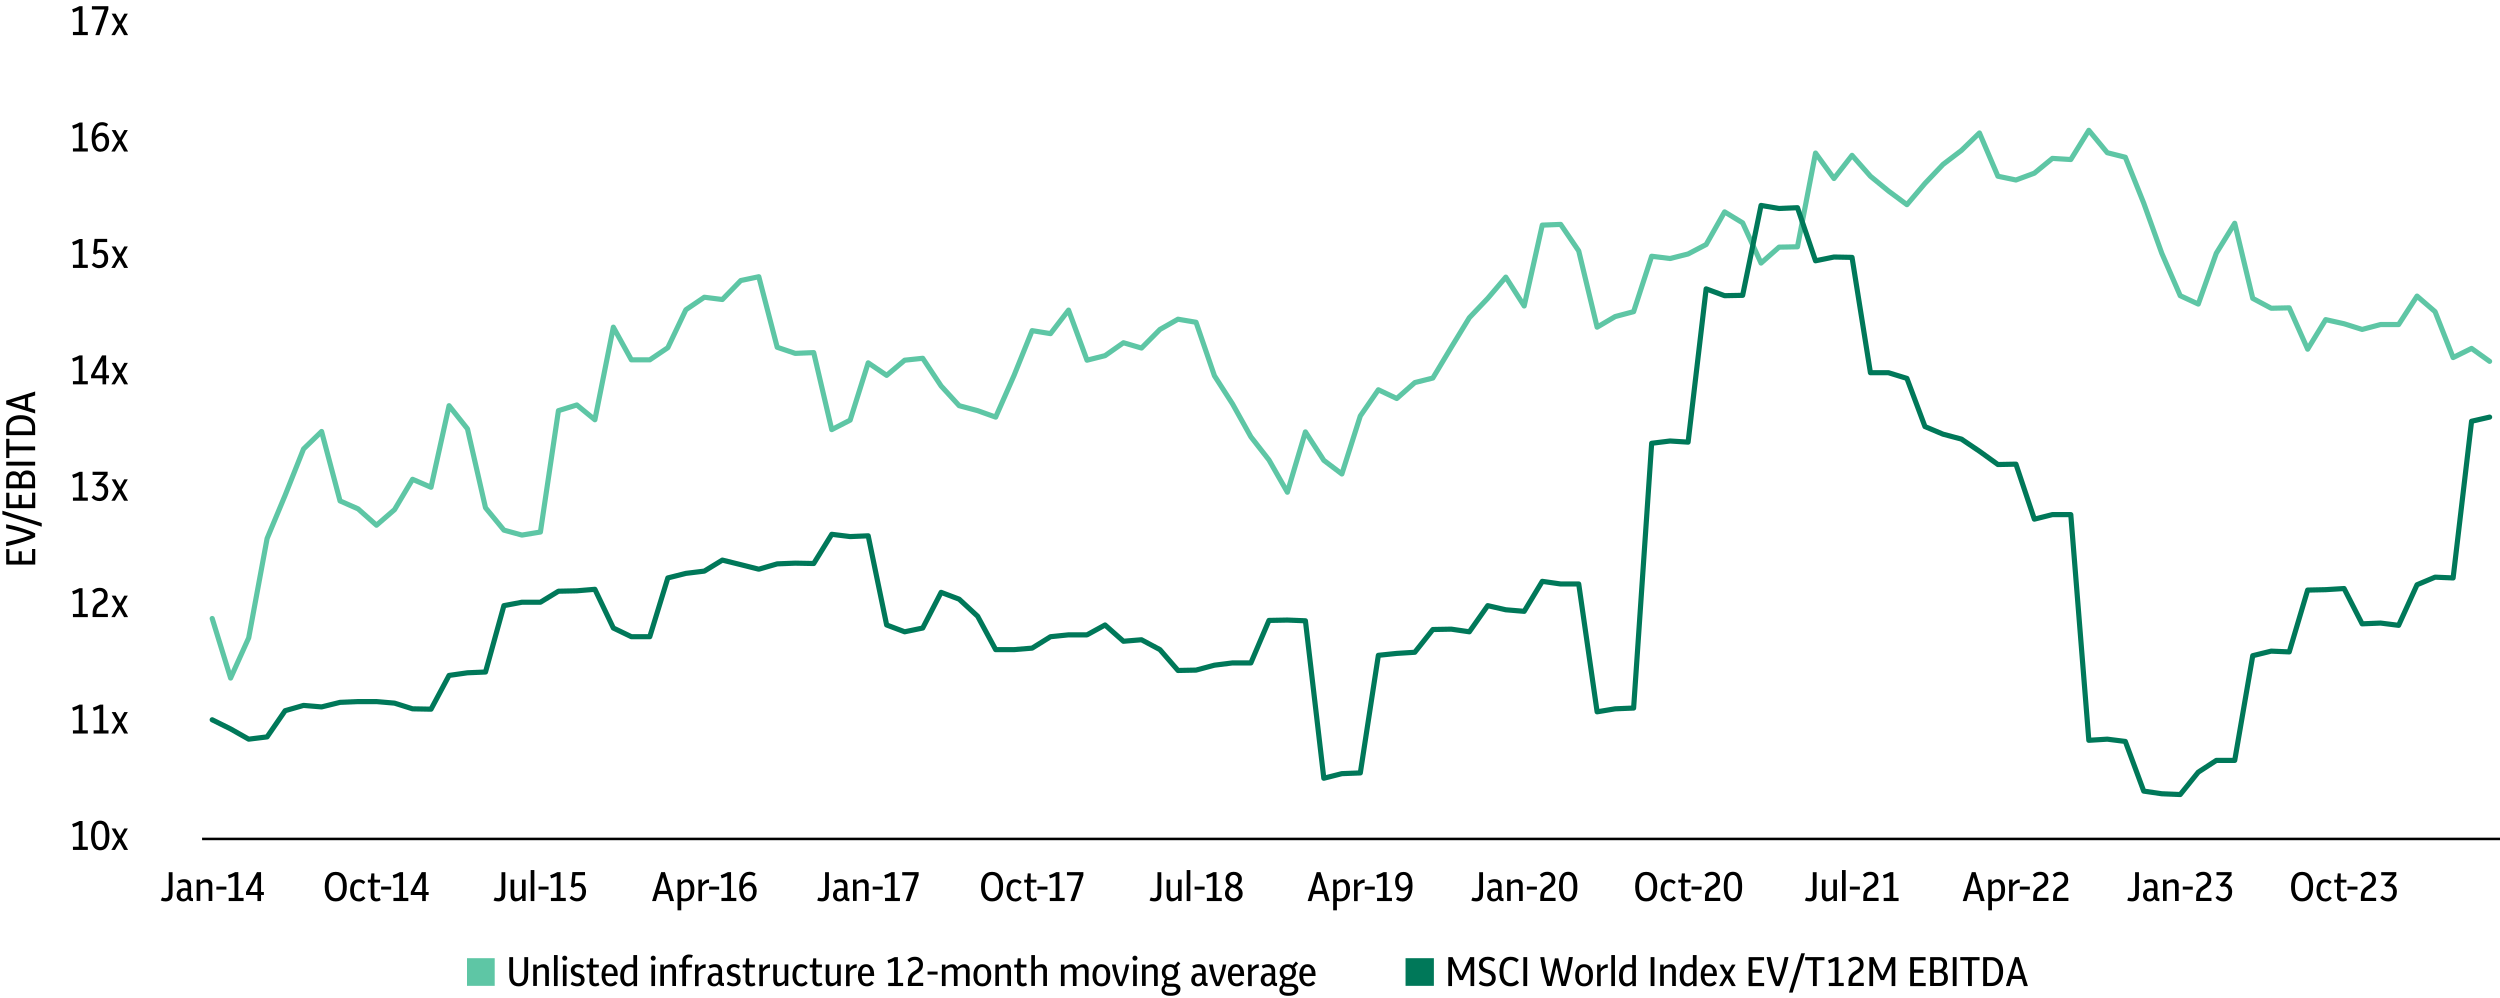 <?xml version="1.0" encoding="UTF-8"?>
<svg id="Layer_1" data-name="Layer 1" xmlns="http://www.w3.org/2000/svg" viewBox="0 0 483.62 193.07">
  <g>
    <path d="M6.8,109.21H1.2v-2.98h.62v2.24h1.78v-1.82h.62v1.82h1.98v-2.26h.62v2.99Z"/>
    <path d="M6.8,103.89c-.31.16-.68.32-1.1.48-.42.16-.87.32-1.37.48-.49.16-1.01.3-1.54.44s-1.06.26-1.6.36v-.78c.69-.15,1.31-.29,1.86-.43.55-.14,1.06-.28,1.52-.43.47-.15.93-.31,1.38-.49-.45-.18-.91-.35-1.38-.5s-.97-.29-1.52-.43c-.55-.14-1.17-.28-1.86-.43v-.74c.53.11,1.07.23,1.6.36s1.04.28,1.54.44c.49.16.95.32,1.37.48.42.16.79.32,1.1.48v.68Z"/>
    <path d="M8.07,101.89l-7.61-2.38v-.71l7.61,2.38v.71Z"/>
    <path d="M6.8,98.3H1.2v-2.98h.62v2.24h1.78v-1.82h.62v1.82h1.98v-2.26h.62v2.99Z"/>
    <path d="M6.8,94.45H1.2v-1.72c0-.47.13-.85.39-1.14.26-.28.61-.42,1.04-.42.57,0,1,.24,1.28.73.22-.59.67-.89,1.34-.89.46,0,.84.14,1.12.43s.42.68.42,1.19v1.82ZM1.79,92.77v.94h1.85v-.98c0-.25-.09-.44-.26-.59s-.41-.22-.7-.22-.52.07-.67.22c-.15.15-.22.36-.22.64ZM4.22,92.67v1.04h1.98v-1.05c0-.29-.09-.51-.26-.67-.18-.16-.41-.24-.71-.24s-.55.08-.74.24c-.18.16-.27.38-.27.68Z"/>
    <path d="M6.8,90.06H1.2v-.74h5.6v.74Z"/>
    <path d="M6.8,87.11H1.82v1.5h-.62v-3.73h.62v1.49h4.98v.74Z"/>
    <path d="M6.8,84.18H1.2v-1.62c0-.46.11-.86.34-1.2.22-.34.54-.59.96-.77s.91-.27,1.48-.27,1.08.09,1.5.27c.42.18.75.44.98.78.23.34.34.74.34,1.2v1.61ZM1.82,82.65v.79h4.37v-.79c0-.49-.2-.88-.59-1.15s-.93-.42-1.61-.42-1.21.14-1.59.41c-.38.27-.58.66-.58,1.16Z"/>
    <path d="M6.8,79.99l-5.6-1.76v-.73l5.6-1.77v.77l-1.36.4v1.94l1.36.4v.74ZM4.82,78.66v-1.58l-2.65.78,2.65.79Z"/>
  </g>
  <g>
    <g>
      <polygon points="90.34 185.36 95.7 185.36 95.7 190.71 90.34 190.71 90.34 185.36 90.34 185.36" fill="#5ec6a5" fill-rule="evenodd"/>
      <g>
        <path d="M100.33,190.81c-.59,0-1.04-.19-1.35-.56-.31-.37-.46-.91-.46-1.62v-3.48h.74v3.47c0,1.05.36,1.58,1.08,1.58s1.09-.53,1.09-1.58v-3.47h.74v3.46c0,.71-.16,1.25-.48,1.63s-.77.57-1.36.57Z"/>
        <path d="M103.15,190.75v-4.15h.67v.55c.38-.42.81-.63,1.3-.63.33,0,.59.1.78.3.19.2.28.48.28.82v3.1h-.71v-2.98c0-.41-.2-.62-.61-.62-.19,0-.37.04-.55.12-.18.08-.33.19-.45.33v3.14h-.71Z"/>
        <path d="M107.16,190.75v-6h.71v6h-.71Z"/>
        <path d="M109.24,185.84c-.13,0-.25-.05-.34-.14-.09-.1-.14-.21-.14-.35s.05-.25.14-.34.21-.14.34-.14.25.04.35.14.14.21.14.34-.05.26-.14.35c-.09.1-.21.14-.35.14ZM108.89,190.75v-4.15h.71v4.15h-.71Z"/>
        <path d="M111.68,190.81c-.23,0-.46-.04-.69-.11-.22-.07-.43-.17-.61-.31l.3-.5c.17.11.34.2.51.26.17.06.33.1.48.1.22,0,.39-.06.52-.17.13-.11.19-.26.19-.46,0-.31-.18-.52-.54-.62l-.43-.11c-.31-.08-.55-.23-.73-.44s-.26-.46-.26-.75c0-.36.13-.65.39-.86s.59-.33.99-.33c.2,0,.4.03.6.09.19.06.38.15.56.28l-.28.5c-.16-.1-.31-.17-.45-.22-.14-.05-.28-.08-.42-.08-.19,0-.35.05-.48.15s-.19.24-.19.41c0,.13.04.25.12.35s.21.18.39.22l.43.12c.33.09.57.24.75.45s.26.46.26.76c0,.38-.13.69-.38.92-.26.23-.6.34-1.02.34Z"/>
        <path d="M115.11,190.81c-.33,0-.59-.1-.79-.29-.2-.19-.3-.47-.3-.82v-2.54h-.54v-.56h.55l.13-1.21h.58v1.21h1.1v.56h-1.1v2.48c0,.22.05.37.14.46.09.09.2.14.32.14.15,0,.34-.06.55-.18l.22.49c-.13.09-.27.16-.42.2-.15.04-.3.06-.45.06Z"/>
        <path d="M118.11,190.81c-.54,0-.97-.19-1.28-.56s-.46-.9-.46-1.59.14-1.19.42-1.57c.28-.38.66-.57,1.15-.57.32,0,.6.08.83.25.23.17.41.4.54.7s.19.65.19,1.05v.28h-2.39c.03.98.36,1.46.98,1.46.34,0,.63-.16.89-.48l.46.4c-.35.42-.79.63-1.32.63ZM117.94,187.06c-.49,0-.77.42-.83,1.26h1.66c-.05-.84-.33-1.26-.82-1.26Z"/>
        <path d="M121.39,190.81c-.42,0-.76-.17-1.02-.52s-.39-.83-.39-1.46c0-.74.16-1.31.49-1.71.33-.4.77-.6,1.34-.6.23,0,.47.03.71.1v-1.86h.72v6h-.67v-.55c-.18.21-.36.36-.54.46s-.4.15-.64.15ZM120.72,188.82c0,.47.07.83.22,1.06.15.24.36.35.64.35.18,0,.35-.04.51-.13.16-.09.31-.21.44-.36v-2.54c-.12-.04-.24-.07-.36-.09s-.23-.03-.33-.03c-.75,0-1.12.58-1.12,1.74Z"/>
        <path d="M126.36,185.84c-.13,0-.25-.05-.34-.14-.09-.1-.14-.21-.14-.35s.05-.25.14-.34c.09-.09.21-.14.34-.14s.25.04.35.14.14.21.14.34-.05.26-.14.35c-.09.1-.21.14-.35.14ZM126.01,190.75v-4.15h.71v4.15h-.71Z"/>
        <path d="M127.74,190.75v-4.15h.67v.55c.38-.42.81-.63,1.3-.63.33,0,.59.1.78.3.19.2.28.48.28.82v3.1h-.71v-2.98c0-.41-.2-.62-.61-.62-.19,0-.37.04-.55.12-.18.08-.33.19-.45.33v3.14h-.71Z"/>
        <path d="M131.99,190.75v-3.59h-.61v-.56h.61v-.66c0-.44.12-.77.38-.98s.55-.32.91-.32c.15,0,.29.02.42.05.13.03.24.07.34.13l-.22.49c-.15-.07-.31-.11-.48-.11s-.32.06-.44.18c-.13.12-.19.31-.19.56v.66h1.13v.56h-1.13v3.59h-.71Z"/>
        <path d="M134.45,190.75v-4.15h.67v.77c.17-.25.36-.45.58-.6.22-.15.44-.23.66-.23h.08s.05,0,.07.02v.67s-.04,0-.06,0h-.04c-.24,0-.46.06-.67.17-.21.12-.4.31-.59.58v2.78h-.71Z"/>
        <path d="M138.12,190.81c-.37,0-.67-.11-.9-.34-.22-.23-.34-.53-.34-.91,0-.41.13-.73.4-.97.26-.23.62-.35,1.08-.35.1,0,.2,0,.3.01s.21.02.32.04v-.42c0-.52-.25-.78-.74-.78-.29,0-.59.09-.92.26l-.24-.51c.41-.22.82-.33,1.26-.33s.78.11,1,.34c.22.23.34.55.34.98v1.94c0,.16.02.27.06.32.04.05.12.08.25.08h.06v.58h-.23c-.38,0-.63-.15-.73-.46-.19.35-.52.53-.98.53ZM137.61,189.57c0,.23.05.42.16.55s.26.2.46.2c.21,0,.39-.08.54-.24.15-.16.22-.39.22-.68v-.63c-.19-.04-.36-.06-.5-.06-.29,0-.51.08-.66.23s-.22.37-.22.64Z"/>
        <path d="M141.87,190.81c-.24,0-.46-.04-.69-.11-.22-.07-.43-.17-.61-.31l.3-.5c.17.11.34.2.51.26.17.06.33.1.48.1.22,0,.39-.06.52-.17s.19-.26.19-.46c0-.31-.18-.52-.54-.62l-.43-.11c-.31-.08-.55-.23-.73-.44s-.26-.46-.26-.75c0-.36.13-.65.39-.86s.59-.33.99-.33c.2,0,.4.03.6.09.19.06.38.15.56.28l-.28.5c-.16-.1-.31-.17-.45-.22s-.28-.08-.42-.08c-.19,0-.35.05-.48.15s-.19.24-.19.41c0,.13.04.25.12.35s.21.18.39.22l.43.12c.33.09.58.24.75.45.17.21.26.46.26.76,0,.38-.13.69-.38.92-.26.23-.6.34-1.02.34Z"/>
        <path d="M145.3,190.81c-.33,0-.59-.1-.79-.29-.2-.19-.3-.47-.3-.82v-2.54h-.54v-.56h.55l.13-1.21h.58v1.21h1.1v.56h-1.1v2.48c0,.22.05.37.14.46.09.09.2.14.32.14.15,0,.34-.06.55-.18l.22.49c-.13.09-.27.16-.42.2-.15.04-.3.06-.45.06Z"/>
        <path d="M146.89,190.75v-4.15h.67v.77c.17-.25.36-.45.58-.6.22-.15.44-.23.66-.23h.08s.05,0,.07.02v.67s-.04,0-.06,0h-.04c-.24,0-.46.06-.67.17-.21.12-.4.31-.59.58v2.78h-.71Z"/>
        <path d="M150.61,190.81c-.69,0-1.03-.47-1.03-1.41v-2.81h.71v2.74c0,.32.04.54.12.66.08.12.22.18.42.18.37,0,.69-.17.95-.52v-3.07h.71v4.15h-.66v-.59c-.35.44-.75.66-1.22.66Z"/>
        <path d="M154.97,190.81c-.52,0-.93-.19-1.23-.56-.3-.38-.44-.91-.44-1.59s.15-1.21.44-1.58c.3-.37.71-.56,1.24-.56.5,0,.92.18,1.26.53l-.39.44c-.24-.26-.52-.38-.83-.38-.66,0-.98.51-.98,1.54,0,.52.08.92.25,1.19.17.27.4.41.71.41s.58-.16.82-.46l.45.39c-.18.22-.38.38-.58.49s-.45.16-.71.16Z"/>
        <path d="M158.27,190.81c-.33,0-.59-.1-.79-.29-.2-.19-.3-.47-.3-.82v-2.54h-.54v-.56h.55l.13-1.21h.58v1.21h1.1v.56h-1.1v2.48c0,.22.05.37.14.46.09.09.2.14.32.14.15,0,.34-.06.55-.18l.22.49c-.13.09-.27.16-.42.2-.15.04-.3.06-.45.06Z"/>
        <path d="M160.76,190.81c-.69,0-1.03-.47-1.03-1.41v-2.81h.71v2.74c0,.32.04.54.12.66.08.12.22.18.42.18.37,0,.69-.17.95-.52v-3.07h.71v4.15h-.66v-.59c-.35.44-.75.66-1.22.66Z"/>
        <path d="M163.67,190.75v-4.15h.67v.77c.17-.25.36-.45.58-.6.22-.15.44-.23.66-.23h.08s.05,0,.07.02v.67s-.04,0-.06,0h-.04c-.24,0-.46.06-.67.17-.21.12-.4.31-.59.58v2.78h-.71Z"/>
        <path d="M167.71,190.81c-.54,0-.97-.19-1.28-.56s-.46-.9-.46-1.59.14-1.19.42-1.57c.28-.38.66-.57,1.15-.57.32,0,.6.08.83.25.23.17.41.4.54.7.13.3.19.65.19,1.05v.28h-2.39c.03.98.36,1.46.98,1.46.34,0,.63-.16.89-.48l.46.4c-.35.42-.79.63-1.32.63ZM167.54,187.06c-.49,0-.77.42-.83,1.26h1.66c-.05-.84-.33-1.26-.82-1.26Z"/>
        <path d="M171.83,190.75v-.62h1.12v-4.22c-.18.1-.35.18-.52.25-.17.07-.36.14-.56.21l-.18-.63c.26-.08.51-.17.74-.27.23-.1.45-.21.66-.32h.6v4.98h1.02v.62h-2.88Z"/>
        <path d="M175.63,190.75v-.71c0-.47.08-.88.24-1.21s.42-.62.79-.85l.56-.36c.22-.15.38-.31.47-.48s.14-.35.14-.55c0-.27-.08-.49-.23-.65-.15-.16-.36-.24-.63-.24-.35,0-.69.16-1.03.47l-.4-.49c.22-.21.45-.36.68-.46.24-.1.49-.14.77-.14.48,0,.86.14,1.14.42.28.28.42.65.42,1.13,0,.33-.07.61-.21.86-.14.25-.37.48-.7.69l-.61.38c-.44.29-.66.75-.66,1.4v.16h2.22v.62h-2.96Z"/>
        <path d="M179.44,188.53v-.58h1.94v.58h-1.94Z"/>
        <path d="M182.21,190.75v-4.15h.68v.55c.19-.2.39-.36.62-.47s.46-.16.69-.16c.25,0,.46.06.63.19.17.13.29.31.36.54.19-.23.39-.41.62-.54s.47-.19.72-.19c.31,0,.57.1.76.3.19.2.28.48.28.82v3.1h-.71v-2.98c0-.41-.2-.62-.59-.62-.2,0-.39.05-.58.15-.19.1-.34.23-.45.39v3.06h-.71v-2.98c0-.41-.2-.62-.59-.62-.18,0-.37.04-.55.13-.19.08-.34.2-.46.34v3.14h-.71Z"/>
        <path d="M190.03,190.81c-.55,0-.97-.18-1.27-.55-.3-.37-.45-.9-.45-1.58s.15-1.21.45-1.59c.3-.38.72-.57,1.27-.57s.97.19,1.27.56.45.9.45,1.59-.15,1.21-.45,1.58-.72.56-1.27.56ZM190.03,190.25c.34,0,.58-.13.74-.39.16-.26.24-.66.24-1.19,0-1.06-.33-1.58-.98-1.58s-.98.53-.98,1.58c0,.53.08.93.24,1.19.16.26.41.39.74.39Z"/>
        <path d="M192.55,190.75v-4.15h.67v.55c.38-.42.81-.63,1.3-.63.33,0,.59.1.78.3.19.2.28.48.28.82v3.1h-.71v-2.98c0-.41-.2-.62-.61-.62-.19,0-.37.04-.55.12-.18.08-.33.19-.45.33v3.14h-.71Z"/>
        <path d="M197.83,190.81c-.33,0-.59-.1-.79-.29-.2-.19-.3-.47-.3-.82v-2.54h-.54v-.56h.55l.13-1.21h.58v1.21h1.1v.56h-1.1v2.48c0,.22.05.37.14.46.09.09.2.14.32.14.15,0,.34-.06.55-.18l.22.49c-.13.09-.27.16-.42.2-.15.04-.3.06-.45.06Z"/>
        <path d="M199.5,190.75v-6h.71v2.36c.37-.39.79-.59,1.26-.59.33,0,.59.1.78.3.19.2.28.48.28.82v3.1h-.71v-2.98c0-.41-.2-.62-.61-.62-.19,0-.37.04-.55.12-.18.08-.33.19-.45.33v3.14h-.71Z"/>
        <path d="M205.23,190.75v-4.15h.68v.55c.19-.2.39-.36.62-.47s.46-.16.69-.16c.25,0,.46.06.63.19.17.13.29.31.36.54.19-.23.39-.41.62-.54s.47-.19.72-.19c.31,0,.57.1.76.3.19.2.28.48.28.82v3.1h-.71v-2.98c0-.41-.2-.62-.59-.62-.2,0-.39.05-.58.15-.19.1-.34.23-.45.39v3.06h-.71v-2.98c0-.41-.2-.62-.59-.62-.18,0-.37.04-.55.13-.19.08-.34.2-.46.34v3.14h-.71Z"/>
        <path d="M213.06,190.81c-.55,0-.97-.18-1.27-.55-.3-.37-.45-.9-.45-1.58s.15-1.21.45-1.59c.3-.38.72-.57,1.27-.57s.97.19,1.27.56.45.9.45,1.59-.15,1.21-.45,1.58-.72.56-1.27.56ZM213.06,190.25c.34,0,.58-.13.74-.39.16-.26.24-.66.24-1.19,0-1.06-.33-1.58-.98-1.58s-.98.53-.98,1.58c0,.53.08.93.24,1.19.16.26.41.39.74.39Z"/>
        <path d="M216.44,190.75c-.3-.61-.56-1.27-.79-1.98-.23-.71-.41-1.43-.55-2.18h.73c.15.77.3,1.43.46,1.98.15.55.33,1.05.52,1.5.19-.45.37-.95.52-1.5.15-.55.31-1.21.46-1.98h.66c-.14.74-.32,1.47-.55,2.18-.23.71-.49,1.37-.8,1.98h-.66Z"/>
        <path d="M219.55,185.84c-.13,0-.25-.05-.34-.14-.09-.1-.14-.21-.14-.35s.05-.25.14-.34c.09-.09.21-.14.34-.14s.25.04.35.14.14.21.14.34-.05.26-.14.35c-.09.1-.21.14-.35.14ZM219.2,190.75v-4.15h.71v4.15h-.71Z"/>
        <path d="M220.93,190.75v-4.15h.67v.55c.38-.42.81-.63,1.3-.63.33,0,.59.1.78.3.19.2.28.48.28.82v3.1h-.71v-2.98c0-.41-.2-.62-.61-.62-.19,0-.37.04-.55.12-.18.08-.33.19-.45.33v3.14h-.71Z"/>
        <path d="M226.32,189.61c-.19,0-.36-.02-.52-.07-.04.06-.07.12-.09.18-.02.06-.04.13-.04.21,0,.1.04.19.11.26.07.07.19.11.34.11h.97c.38,0,.68.09.92.26.23.18.35.42.35.73,0,.41-.16.73-.48.98-.32.25-.8.37-1.44.37s-1.04-.11-1.33-.33c-.28-.22-.42-.5-.42-.84,0-.22.05-.41.16-.57.11-.16.24-.3.41-.41-.08-.12-.12-.26-.12-.42,0-.13.02-.25.07-.37.05-.12.11-.24.2-.35-.2-.13-.36-.3-.48-.52s-.18-.47-.18-.77c0-.32.07-.6.2-.83.14-.23.32-.41.56-.53s.51-.18.81-.18c.36,0,.67.09.94.26l.62-.78.45.4-.72.72c.09.12.16.26.21.42.05.16.08.33.08.52,0,.32-.07.6-.2.82-.14.23-.32.41-.56.53s-.51.19-.81.19ZM225.3,191.39c0,.21.09.37.27.49.18.12.47.18.88.18s.71-.07.9-.2c.18-.13.27-.29.27-.48,0-.17-.06-.29-.17-.37-.12-.07-.25-.11-.42-.11h-.87c-.21,0-.39-.04-.54-.1-.1.08-.17.17-.23.27-.06.1-.08.21-.08.32ZM226.32,189.06c.25,0,.46-.08.62-.26.16-.17.24-.42.24-.74s-.08-.58-.25-.75c-.17-.17-.37-.25-.62-.25s-.45.08-.61.25c-.16.17-.24.42-.24.75s.08.57.24.74c.16.17.37.26.61.26Z"/>
        <path d="M231.68,190.81c-.37,0-.67-.11-.9-.34-.22-.23-.34-.53-.34-.91,0-.41.13-.73.4-.97.26-.23.62-.35,1.08-.35.1,0,.2,0,.3.01s.21.02.32.04v-.42c0-.52-.25-.78-.74-.78-.29,0-.59.09-.92.26l-.24-.51c.41-.22.82-.33,1.26-.33s.78.11,1,.34c.22.23.34.55.34.98v1.94c0,.16.02.27.06.32.04.05.12.08.25.08h.06v.58h-.23c-.38,0-.63-.15-.73-.46-.19.35-.52.53-.98.53ZM231.17,189.57c0,.23.05.42.16.55s.26.2.46.2c.21,0,.39-.08.54-.24.15-.16.22-.39.22-.68v-.63c-.19-.04-.36-.06-.5-.06-.29,0-.51.08-.66.23s-.22.37-.22.64Z"/>
        <path d="M235.22,190.75c-.3-.61-.56-1.27-.79-1.98-.23-.71-.41-1.43-.55-2.18h.73c.15.77.3,1.43.46,1.98.15.55.33,1.05.52,1.5.19-.45.37-.95.52-1.5.15-.55.31-1.21.46-1.98h.66c-.14.74-.32,1.47-.55,2.18-.23.71-.49,1.37-.8,1.98h-.66Z"/>
        <path d="M239.28,190.81c-.54,0-.97-.19-1.28-.56s-.46-.9-.46-1.59.14-1.19.42-1.57c.28-.38.66-.57,1.15-.57.32,0,.6.08.83.25.23.17.41.4.54.7.13.3.19.65.19,1.05v.28h-2.39c.03.98.36,1.46.98,1.46.34,0,.63-.16.89-.48l.46.4c-.35.42-.79.63-1.32.63ZM239.11,187.06c-.49,0-.77.42-.83,1.26h1.66c-.05-.84-.33-1.26-.82-1.26Z"/>
        <path d="M241.45,190.75v-4.15h.67v.77c.17-.25.36-.45.58-.6.22-.15.44-.23.66-.23h.08s.05,0,.07.02v.67s-.04,0-.06,0h-.04c-.24,0-.46.06-.67.17-.21.12-.4.31-.59.58v2.78h-.71Z"/>
        <path d="M245.12,190.81c-.37,0-.67-.11-.9-.34-.22-.23-.34-.53-.34-.91,0-.41.13-.73.4-.97.26-.23.62-.35,1.08-.35.1,0,.2,0,.3.01s.21.02.32.04v-.42c0-.52-.25-.78-.74-.78-.29,0-.59.09-.92.26l-.24-.51c.41-.22.82-.33,1.26-.33s.78.11,1,.34c.22.23.34.55.34.98v1.94c0,.16.02.27.06.32.04.05.12.08.25.08h.06v.58h-.23c-.38,0-.63-.15-.73-.46-.19.35-.52.53-.98.53ZM244.61,189.57c0,.23.05.42.16.55s.26.2.46.2c.21,0,.39-.08.54-.24.15-.16.22-.39.22-.68v-.63c-.19-.04-.36-.06-.5-.06-.29,0-.51.08-.66.23s-.22.37-.22.64Z"/>
        <path d="M249.12,189.61c-.19,0-.36-.02-.52-.07-.04.06-.07.12-.09.18-.02.06-.04.13-.04.21,0,.1.04.19.11.26.07.07.19.11.34.11h.97c.38,0,.68.09.92.26.23.18.35.42.35.73,0,.41-.16.73-.48.98-.32.25-.8.37-1.44.37s-1.04-.11-1.33-.33c-.28-.22-.42-.5-.42-.84,0-.22.05-.41.16-.57.11-.16.24-.3.41-.41-.08-.12-.12-.26-.12-.42,0-.13.02-.25.07-.37.05-.12.11-.24.2-.35-.2-.13-.36-.3-.48-.52s-.18-.47-.18-.77c0-.32.07-.6.2-.83.14-.23.32-.41.56-.53s.51-.18.81-.18c.36,0,.67.09.94.26l.62-.78.45.4-.72.72c.09.12.16.26.21.42.05.16.08.33.08.52,0,.32-.07.6-.2.82-.14.23-.32.41-.56.53s-.51.19-.81.19ZM248.1,191.39c0,.21.09.37.27.49.18.12.47.18.88.18s.71-.07.9-.2c.18-.13.27-.29.27-.48,0-.17-.06-.29-.17-.37-.12-.07-.25-.11-.42-.11h-.87c-.21,0-.39-.04-.54-.1-.1.08-.17.17-.23.27-.06.1-.08.21-.08.32ZM249.12,189.06c.25,0,.46-.08.62-.26.16-.17.24-.42.24-.74s-.08-.58-.25-.75c-.17-.17-.37-.25-.62-.25s-.45.08-.61.25c-.16.17-.24.42-.24.75s.08.57.24.74c.16.17.37.26.61.26Z"/>
        <path d="M253.1,190.81c-.54,0-.97-.19-1.28-.56s-.46-.9-.46-1.59.14-1.19.42-1.57c.28-.38.66-.57,1.15-.57.32,0,.6.08.83.25.23.17.41.4.54.7.13.3.19.65.19,1.05v.28h-2.39c.03.98.36,1.46.98,1.46.34,0,.63-.16.89-.48l.46.4c-.35.42-.79.63-1.32.63ZM252.93,187.06c-.49,0-.77.42-.83,1.26h1.66c-.05-.84-.33-1.26-.82-1.26Z"/>
      </g>
    </g>
    <g>
      <polygon points="271.9 185.36 277.38 185.36 277.38 190.71 271.9 190.71 271.9 185.36 271.9 185.36" fill="#007859" fill-rule="evenodd"/>
      <g>
        <path d="M280.17,190.75v-5.6h.82l1.7,3.67,1.69-3.67h.8v5.6h-.71v-4.34l-1.46,3.18h-.66l-1.46-3.18v4.34h-.71Z"/>
        <path d="M287.6,190.81c-.57,0-1.08-.17-1.54-.52l.35-.54c.4.3.79.46,1.18.46.3,0,.55-.09.74-.27s.28-.41.28-.7c0-.23-.07-.42-.21-.58s-.36-.28-.66-.37l-.37-.12c-.4-.12-.7-.32-.93-.59-.22-.27-.34-.59-.34-.96,0-.31.07-.58.21-.81.14-.23.34-.41.6-.54.26-.13.55-.19.9-.19.54,0,1.01.15,1.41.44l-.34.54c-.36-.25-.71-.37-1.06-.37-.29,0-.53.08-.71.26s-.27.39-.27.66c0,.21.06.39.19.53.13.14.33.25.61.34l.36.12c.46.14.8.35,1.02.6.22.26.33.59.33.99,0,.5-.16.9-.48,1.19-.32.29-.75.44-1.29.44Z"/>
        <path d="M292.24,190.81c-.7,0-1.24-.24-1.61-.73-.37-.49-.56-1.19-.56-2.13s.19-1.66.56-2.14c.37-.49.91-.73,1.61-.73.32,0,.61.05.88.16s.5.26.69.45l-.42.5c-.17-.14-.35-.26-.55-.34-.2-.08-.4-.13-.59-.13-.45,0-.8.18-1.05.54s-.37.92-.37,1.69.12,1.32.37,1.68c.25.36.6.54,1.06.54.21,0,.41-.05.6-.16.19-.1.38-.24.58-.4l.42.5c-.23.24-.48.42-.74.53-.26.12-.54.17-.86.17Z"/>
        <path d="M294.69,190.75v-5.6h.74v5.6h-.74Z"/>
        <path d="M299.31,190.75c-.2-.58-.38-1.18-.56-1.8-.18-.62-.33-1.26-.46-1.9-.13-.65-.24-1.28-.33-1.9h.78c.1.8.24,1.61.41,2.42.17.82.37,1.6.6,2.34l1.04-4.52h.66l1.04,4.52c.23-.75.43-1.53.6-2.34.17-.81.31-1.62.41-2.43h.77c-.09.62-.2,1.25-.34,1.9s-.29,1.28-.46,1.9c-.17.62-.36,1.22-.56,1.8h-.84l-.96-4.04-.95,4.04h-.84Z"/>
        <path d="M306.44,190.81c-.55,0-.97-.18-1.27-.55-.3-.37-.45-.9-.45-1.58s.15-1.21.45-1.59c.3-.38.72-.57,1.27-.57s.97.19,1.27.56.45.9.45,1.59-.15,1.21-.45,1.58-.72.56-1.27.56ZM306.44,190.25c.34,0,.58-.13.74-.39.16-.26.24-.66.24-1.19,0-1.06-.33-1.58-.98-1.58s-.98.53-.98,1.58c0,.53.08.93.24,1.19.16.26.41.39.74.39Z"/>
        <path d="M308.96,190.75v-4.15h.67v.77c.17-.25.36-.45.58-.6.22-.15.44-.23.66-.23h.08s.05,0,.07.02v.67s-.04,0-.06,0h-.04c-.24,0-.46.06-.67.17-.21.12-.4.31-.59.58v2.78h-.71Z"/>
        <path d="M311.7,190.75v-6h.71v6h-.71Z"/>
        <path d="M314.61,190.81c-.42,0-.76-.17-1.02-.52s-.39-.83-.39-1.46c0-.74.16-1.31.49-1.71.33-.4.77-.6,1.34-.6.23,0,.47.03.71.1v-1.86h.72v6h-.67v-.55c-.18.21-.36.36-.54.46s-.4.15-.64.15ZM313.94,188.82c0,.47.07.83.22,1.06.15.24.36.35.64.35.18,0,.35-.04.51-.13.16-.09.31-.21.44-.36v-2.54c-.12-.04-.24-.07-.36-.09s-.23-.03-.33-.03c-.75,0-1.12.58-1.12,1.74Z"/>
        <path d="M319.31,190.75v-5.6h.74v5.6h-.74Z"/>
        <path d="M321.16,190.75v-4.15h.67v.55c.38-.42.81-.63,1.3-.63.33,0,.59.1.78.3.19.2.28.48.28.82v3.1h-.71v-2.98c0-.41-.2-.62-.61-.62-.19,0-.37.04-.55.12-.18.08-.33.19-.45.33v3.14h-.71Z"/>
        <path d="M326.35,190.81c-.42,0-.76-.17-1.02-.52s-.39-.83-.39-1.46c0-.74.16-1.31.49-1.71.33-.4.77-.6,1.34-.6.23,0,.47.03.71.1v-1.86h.72v6h-.67v-.55c-.18.21-.36.36-.54.46s-.4.15-.64.15ZM325.68,188.82c0,.47.07.83.22,1.06.15.24.36.35.64.35.18,0,.35-.04.51-.13.16-.09.31-.21.44-.36v-2.54c-.12-.04-.24-.07-.36-.09s-.23-.03-.33-.03c-.75,0-1.12.58-1.12,1.74Z"/>
        <path d="M330.74,190.81c-.54,0-.97-.19-1.28-.56s-.46-.9-.46-1.59.14-1.19.42-1.57c.28-.38.66-.57,1.15-.57.32,0,.6.08.83.25.23.17.41.4.54.7.13.3.19.65.19,1.05v.28h-2.39c.03.98.36,1.46.98,1.46.34,0,.63-.16.89-.48l.46.4c-.35.42-.79.63-1.32.63ZM330.57,187.06c-.49,0-.77.42-.83,1.26h1.66c-.05-.84-.33-1.26-.82-1.26Z"/>
        <path d="M332.55,190.75l1.25-2.08-1.19-2.07h.78l.82,1.49.83-1.49h.7l-1.17,2.02,1.22,2.13h-.78l-.86-1.55-.9,1.55h-.7Z"/>
        <path d="M338.27,190.75v-5.6h2.98v.62h-2.24v1.78h1.82v.62h-1.82v1.98h2.26v.62h-2.99Z"/>
        <path d="M343.51,190.75c-.16-.31-.32-.68-.48-1.1-.16-.42-.32-.88-.48-1.37s-.3-1.01-.44-1.54-.26-1.06-.36-1.6h.78c.15.69.29,1.31.43,1.86.14.55.28,1.06.43,1.52.15.47.31.93.49,1.38.18-.45.35-.91.5-1.38s.29-.97.43-1.52c.14-.55.28-1.17.43-1.86h.74c-.11.53-.23,1.07-.36,1.6s-.28,1.04-.44,1.54-.32.95-.48,1.37c-.16.42-.32.79-.48,1.1h-.68Z"/>
        <path d="M346.07,192.02l2.38-7.61h.71l-2.38,7.61h-.71Z"/>
        <path d="M350.71,190.75v-4.98h-1.5v-.62h3.73v.62h-1.49v4.98h-.74Z"/>
        <path d="M353.79,190.75v-.62h1.12v-4.22c-.18.1-.35.18-.52.25-.17.07-.36.14-.56.21l-.18-.63c.26-.08.51-.17.74-.27.23-.1.45-.21.66-.32h.6v4.98h1.02v.62h-2.88Z"/>
        <path d="M357.59,190.75v-.71c0-.47.08-.88.24-1.21s.42-.62.79-.85l.56-.36c.22-.15.38-.31.47-.48s.14-.35.14-.55c0-.27-.08-.49-.23-.65-.15-.16-.36-.24-.63-.24-.35,0-.69.16-1.03.47l-.4-.49c.22-.21.45-.36.68-.46.24-.1.49-.14.77-.14.48,0,.86.14,1.14.42.28.28.42.65.42,1.13,0,.33-.07.61-.21.86-.14.25-.37.48-.7.69l-.61.38c-.44.29-.66.75-.66,1.4v.16h2.22v.62h-2.96Z"/>
        <path d="M361.63,190.75v-5.6h.82l1.7,3.67,1.69-3.67h.8v5.6h-.71v-4.34l-1.46,3.18h-.66l-1.46-3.18v4.34h-.71Z"/>
        <path d="M369.52,190.75v-5.6h2.98v.62h-2.24v1.78h1.82v.62h-1.82v1.98h2.26v.62h-2.99Z"/>
        <path d="M373.38,190.75v-5.6h1.72c.47,0,.85.13,1.14.39.28.26.42.61.42,1.04,0,.57-.24,1-.73,1.28.59.22.89.67.89,1.34,0,.46-.14.84-.43,1.12-.29.28-.68.42-1.19.42h-1.82ZM375.05,185.74h-.94v1.85h.98c.25,0,.44-.09.59-.26s.22-.41.22-.7-.07-.52-.22-.67-.36-.22-.64-.22ZM375.15,188.17h-1.04v1.98h1.05c.29,0,.51-.09.67-.26.16-.18.24-.41.24-.71s-.08-.55-.24-.74c-.16-.18-.38-.27-.68-.27Z"/>
        <path d="M377.76,190.75v-5.6h.74v5.6h-.74Z"/>
        <path d="M380.71,190.75v-4.98h-1.5v-.62h3.73v.62h-1.49v4.98h-.74Z"/>
        <path d="M383.64,190.75v-5.6h1.62c.46,0,.86.11,1.2.34.34.22.59.54.77.96s.27.91.27,1.48-.09,1.08-.27,1.5c-.18.42-.44.75-.78.98s-.74.34-1.2.34h-1.61ZM385.18,185.76h-.79v4.37h.79c.49,0,.88-.2,1.15-.59s.42-.93.42-1.61-.14-1.21-.41-1.59c-.27-.38-.66-.58-1.16-.58Z"/>
        <path d="M388.03,190.75l1.76-5.6h.73l1.77,5.6h-.77l-.4-1.36h-1.94l-.4,1.36h-.74ZM389.35,188.77h1.58l-.78-2.65-.79,2.65Z"/>
      </g>
    </g>
  </g>
  <g>
    <path d="M14.11,164.42v-.62h1.12v-4.22c-.18.1-.35.18-.52.25-.17.07-.36.14-.56.21l-.18-.63c.26-.08.51-.17.74-.27.23-.1.45-.21.66-.32h.6v4.98h1.02v.62h-2.88Z"/>
    <path d="M19.38,164.49c-.36,0-.68-.1-.94-.29-.26-.19-.47-.5-.61-.92-.14-.42-.22-.97-.22-1.66s.07-1.23.22-1.66c.14-.42.35-.73.61-.92.26-.19.58-.29.94-.29s.68.1.95.29.47.5.61.92c.14.42.22.97.22,1.66s-.07,1.23-.22,1.66c-.14.42-.35.73-.61.92-.26.19-.58.29-.95.29ZM19.38,163.87c.23,0,.43-.07.58-.21.15-.14.27-.38.34-.7s.11-.77.11-1.32-.04-1-.12-1.34c-.08-.33-.2-.57-.35-.71s-.34-.22-.57-.22-.42.07-.58.21-.27.38-.34.7-.11.76-.11,1.32.04,1.01.12,1.34c.08.33.2.57.35.71.15.14.34.22.56.22Z"/>
    <path d="M21.54,164.42l1.25-2.08-1.19-2.07h.78l.82,1.49.83-1.49h.7l-1.17,2.02,1.22,2.13h-.78l-.86-1.55-.9,1.55h-.7Z"/>
  </g>
  <g>
    <path d="M14.11,141.9v-.62h1.12v-4.22c-.18.1-.35.18-.52.25-.17.07-.36.14-.56.21l-.18-.63c.26-.08.51-.17.74-.27.23-.1.45-.21.66-.32h.6v4.98h1.02v.62h-2.88Z"/>
    <path d="M18.11,141.9v-.62h1.12v-4.22c-.18.1-.35.18-.52.25-.17.07-.36.14-.56.21l-.18-.63c.26-.08.51-.17.74-.27.23-.1.45-.21.66-.32h.6v4.98h1.02v.62h-2.88Z"/>
    <path d="M21.54,141.9l1.25-2.08-1.19-2.07h.78l.82,1.49.83-1.49h.7l-1.17,2.02,1.22,2.13h-.78l-.86-1.55-.9,1.55h-.7Z"/>
  </g>
  <g>
    <path d="M14.11,119.38v-.62h1.12v-4.22c-.18.1-.35.18-.52.25-.17.07-.36.14-.56.21l-.18-.63c.26-.08.51-.17.74-.27.23-.1.45-.21.66-.32h.6v4.98h1.02v.62h-2.88Z"/>
    <path d="M17.91,119.38v-.71c0-.47.08-.88.24-1.21.16-.33.42-.62.79-.85l.56-.36c.22-.15.38-.31.47-.48s.14-.35.14-.55c0-.27-.08-.49-.23-.65-.15-.16-.36-.24-.63-.24-.35,0-.69.16-1.03.47l-.4-.49c.22-.21.45-.36.68-.46.24-.1.49-.14.77-.14.48,0,.86.14,1.14.42s.42.65.42,1.13c0,.33-.07.61-.21.86-.14.25-.38.48-.7.69l-.61.38c-.44.29-.66.75-.66,1.4v.16h2.22v.62h-2.96Z"/>
    <path d="M21.54,119.38l1.25-2.08-1.19-2.07h.78l.82,1.49.83-1.49h.7l-1.17,2.02,1.22,2.13h-.78l-.86-1.55-.9,1.55h-.7Z"/>
  </g>
  <g>
    <path d="M14.11,96.87v-.62h1.12v-4.22c-.18.1-.35.18-.52.25-.17.07-.36.14-.56.21l-.18-.63c.26-.08.51-.17.74-.27.23-.1.45-.21.66-.32h.6v4.98h1.02v.62h-2.88Z"/>
    <path d="M19.25,96.93c-.61,0-1.12-.23-1.54-.7l.42-.44c.33.35.68.52,1.06.52.31,0,.56-.12.74-.35.19-.23.28-.53.28-.88s-.08-.61-.25-.78c-.17-.18-.37-.26-.62-.26-.07,0-.14,0-.21.02-.07.02-.15.04-.24.06l-.4-.35,1.6-1.89h-2.18v-.62h2.91v.63l-1.32,1.57c.43.01.78.16,1.04.44s.4.67.4,1.17c0,.36-.07.68-.21.96-.14.28-.34.5-.59.66s-.55.24-.89.24Z"/>
    <path d="M21.54,96.87l1.25-2.08-1.19-2.07h.78l.82,1.49.83-1.49h.7l-1.17,2.02,1.22,2.13h-.78l-.86-1.55-.9,1.55h-.7Z"/>
  </g>
  <g>
    <path d="M14.11,74.35v-.62h1.12v-4.22c-.18.1-.35.18-.52.25-.17.07-.36.14-.56.21l-.18-.63c.26-.08.51-.17.74-.27.23-.1.45-.21.66-.32h.6v4.98h1.02v.62h-2.88Z"/>
    <path d="M19.83,74.35v-1.17h-2.21v-.59l2.12-3.84h.79v3.84h.55v.59h-.55v1.17h-.7ZM18.31,72.59h1.52v-2.77l-1.52,2.77Z"/>
    <path d="M21.54,74.35l1.25-2.08-1.19-2.07h.78l.82,1.49.83-1.49h.7l-1.17,2.02,1.22,2.13h-.78l-.86-1.55-.9,1.55h-.7Z"/>
  </g>
  <g>
    <path d="M14.11,51.83v-.62h1.12v-4.22c-.18.1-.35.18-.52.25-.17.07-.36.14-.56.21l-.18-.63c.26-.08.51-.17.74-.27.23-.1.45-.21.66-.32h.6v4.98h1.02v.62h-2.88Z"/>
    <path d="M19.22,51.89c-.29,0-.56-.06-.82-.18s-.48-.28-.67-.48l.42-.44c.31.32.66.48,1.03.48.3,0,.54-.12.73-.35.19-.23.28-.53.28-.9s-.08-.62-.23-.82-.37-.3-.66-.3c-.31,0-.59.12-.82.35l-.46-.21.27-2.83h2.44v.62h-1.84l-.15,1.65c.22-.12.45-.18.7-.18.44,0,.8.16,1.08.46.27.31.41.73.41,1.26,0,.37-.07.69-.22.97s-.34.49-.6.65c-.26.15-.55.23-.9.23Z"/>
    <path d="M21.54,51.83l1.25-2.08-1.19-2.07h.78l.82,1.49.83-1.49h.7l-1.17,2.02,1.22,2.13h-.78l-.86-1.55-.9,1.55h-.7Z"/>
  </g>
  <g>
    <path d="M14.11,29.31v-.62h1.12v-4.22c-.18.1-.35.18-.52.25-.17.07-.36.14-.56.21l-.18-.63c.26-.08.51-.17.74-.27.23-.1.45-.21.66-.32h.6v4.98h1.02v.62h-2.88Z"/>
    <path d="M19.45,29.37c-.55,0-.97-.22-1.27-.66s-.45-1.12-.45-2.06.18-1.7.53-2.23.85-.79,1.48-.79c.44,0,.83.13,1.17.38l-.31.51c-.28-.19-.56-.28-.86-.28-.79,0-1.22.69-1.28,2.07.33-.43.74-.64,1.25-.64.41,0,.75.16,1.01.46.26.31.39.73.39,1.27,0,.39-.07.73-.21,1.02-.14.29-.34.52-.58.68s-.53.24-.86.24ZM19.53,26.3c-.42,0-.78.25-1.07.74.05,1.16.37,1.74.98,1.74.3,0,.53-.12.7-.37.17-.25.26-.56.26-.95s-.08-.67-.24-.86-.37-.29-.62-.29Z"/>
    <path d="M21.54,29.31l1.25-2.08-1.19-2.07h.78l.82,1.49.83-1.49h.7l-1.17,2.02,1.22,2.13h-.78l-.86-1.55-.9,1.55h-.7Z"/>
  </g>
  <g>
    <path d="M14.11,6.8v-.62h1.12V1.96c-.18.1-.35.18-.52.25-.17.07-.36.14-.56.21l-.18-.63c.26-.08.51-.17.74-.27.23-.1.45-.21.66-.32h.6v4.98h1.02v.62h-2.88Z"/>
    <path d="M18.44,6.8l1.76-4.97h-2.42v-.63h3.18v.62l-1.73,4.98h-.78Z"/>
    <path d="M21.54,6.8l1.25-2.08-1.19-2.07h.78l.82,1.49.83-1.49h.7l-1.17,2.02,1.22,2.13h-.78l-.86-1.55-.9,1.55h-.7Z"/>
  </g>
  <line x1="39.09" y1="162.29" x2="483.62" y2="162.29" fill="none" stroke="#000" stroke-linejoin="round" stroke-width=".5"/>
  <g>
    <path d="M32.03,174.38c-.16,0-.32-.02-.48-.05-.16-.03-.31-.08-.44-.14l.24-.59c.23.1.46.14.66.14.42,0,.63-.28.63-.84v-4.18h.74v4.17c0,.53-.12.91-.36,1.14s-.57.35-.98.35Z"/>
    <path d="M35.41,174.38c-.37,0-.67-.11-.9-.34-.22-.23-.34-.53-.34-.91,0-.41.13-.73.4-.97.26-.23.62-.35,1.08-.35.1,0,.2,0,.3.01.11,0,.21.02.32.04v-.42c0-.52-.25-.78-.74-.78-.29,0-.59.09-.92.26l-.24-.51c.41-.22.82-.33,1.26-.33s.78.11,1,.34.34.55.34.98v1.94c0,.16.02.27.06.32.04.05.13.08.25.08h.06v.58h-.23c-.38,0-.63-.15-.73-.46-.19.35-.52.53-.98.53ZM34.9,173.13c0,.23.05.42.16.55s.26.2.46.2c.21,0,.39-.08.54-.24s.22-.39.22-.68v-.63c-.19-.04-.36-.06-.5-.06-.29,0-.51.08-.66.23s-.22.37-.22.64Z"/>
    <path d="M38.04,174.31v-4.15h.67v.55c.38-.42.81-.63,1.3-.63.33,0,.59.1.78.3.19.2.28.48.28.82v3.1h-.71v-2.98c0-.41-.2-.62-.61-.62-.19,0-.37.04-.55.12-.18.08-.33.19-.45.33v3.14h-.71Z"/>
    <path d="M41.86,172.09v-.58h1.94v.58h-1.94Z"/>
    <path d="M44.24,174.31v-.62h1.12v-4.22c-.18.1-.35.18-.52.25-.17.07-.36.14-.56.21l-.18-.63c.26-.08.51-.17.74-.27.23-.1.45-.21.66-.32h.6v4.98h1.02v.62h-2.88Z"/>
    <path d="M49.8,174.31v-1.17h-2.21v-.59l2.12-3.84h.79v3.84h.55v.59h-.55v1.17h-.7ZM48.28,172.55h1.52v-2.77l-1.52,2.77Z"/>
  </g>
  <g>
    <path d="M64.95,174.38c-.68,0-1.2-.24-1.57-.73s-.56-1.2-.56-2.13.19-1.64.56-2.13c.37-.49.89-.73,1.57-.73s1.21.24,1.58.73c.37.49.56,1.2.56,2.13s-.19,1.64-.56,2.13-.9.73-1.58.73ZM64.95,173.75c.43,0,.76-.18,1.01-.54.25-.36.37-.93.37-1.7s-.12-1.33-.37-1.69c-.25-.36-.58-.54-1.01-.54s-.76.18-1,.54-.37.92-.37,1.69.12,1.34.37,1.7c.25.36.58.54,1,.54Z"/>
    <path d="M69.4,174.38c-.52,0-.93-.19-1.23-.56s-.44-.91-.44-1.59.15-1.21.44-1.58.71-.56,1.24-.56c.5,0,.92.18,1.26.53l-.39.44c-.24-.26-.52-.38-.83-.38-.66,0-.98.51-.98,1.54,0,.52.08.92.25,1.19.17.27.4.41.71.41s.58-.16.82-.46l.45.39c-.18.22-.38.38-.58.49s-.45.16-.71.16Z"/>
    <path d="M72.79,174.38c-.33,0-.59-.1-.79-.29-.2-.19-.3-.47-.3-.82v-2.54h-.54v-.56h.55l.13-1.21h.58v1.21h1.1v.56h-1.1v2.48c0,.22.05.37.14.46.09.09.2.14.32.14.15,0,.34-.06.55-.18l.22.49c-.13.09-.27.16-.42.2-.15.04-.3.06-.45.06Z"/>
    <path d="M73.73,172.09v-.58h1.94v.58h-1.94Z"/>
    <path d="M76.11,174.31v-.62h1.12v-4.22c-.18.1-.35.18-.52.25-.17.07-.36.14-.56.21l-.18-.63c.26-.08.51-.17.74-.27.23-.1.45-.21.66-.32h.6v4.98h1.02v.62h-2.88Z"/>
    <path d="M81.67,174.31v-1.17h-2.21v-.59l2.12-3.84h.79v3.84h.55v.59h-.55v1.17h-.7ZM80.15,172.55h1.52v-2.77l-1.52,2.77Z"/>
  </g>
  <g>
    <path d="M96.4,174.38c-.16,0-.32-.02-.48-.05-.16-.03-.31-.08-.44-.14l.24-.59c.23.1.46.14.66.14.42,0,.63-.28.63-.84v-4.18h.74v4.17c0,.53-.12.91-.36,1.14s-.57.35-.98.35Z"/>
    <path d="M99.8,174.38c-.69,0-1.03-.47-1.03-1.41v-2.81h.71v2.74c0,.32.04.54.12.66.08.12.22.18.42.18.37,0,.69-.17.95-.52v-3.07h.71v4.15h-.66v-.59c-.35.44-.75.66-1.22.66Z"/>
    <path d="M102.66,174.31v-6h.71v6h-.71Z"/>
    <path d="M104.18,172.09v-.58h1.94v.58h-1.94Z"/>
    <path d="M106.57,174.31v-.62h1.12v-4.22c-.18.1-.35.18-.52.25-.17.07-.36.14-.56.21l-.18-.63c.26-.08.51-.17.74-.27.23-.1.45-.21.66-.32h.6v4.98h1.02v.62h-2.88Z"/>
    <path d="M111.66,174.38c-.29,0-.56-.06-.82-.18s-.48-.28-.67-.48l.42-.44c.31.32.66.48,1.03.48.3,0,.54-.12.73-.35.19-.23.28-.53.28-.9s-.08-.62-.23-.82-.37-.3-.66-.3c-.31,0-.59.12-.82.35l-.46-.21.27-2.83h2.44v.62h-1.84l-.15,1.65c.22-.12.45-.18.7-.18.44,0,.8.15,1.08.46.27.31.41.73.41,1.26,0,.37-.07.69-.22.97-.14.28-.34.49-.6.65-.26.15-.55.23-.9.23Z"/>
  </g>
  <g>
    <path d="M126.14,174.31l1.76-5.6h.73l1.77,5.6h-.77l-.4-1.36h-1.94l-.4,1.36h-.74ZM127.46,172.34h1.58l-.78-2.65-.79,2.65Z"/>
    <path d="M131.07,176.11v-5.95h.66v.54c.18-.21.36-.36.55-.47.19-.1.4-.16.64-.16.42,0,.76.17,1.02.52s.39.84.39,1.47c0,.74-.16,1.31-.49,1.71-.33.4-.78.6-1.35.6-.24,0-.48-.03-.7-.1v1.83h-.71ZM132.73,170.67c-.18,0-.35.04-.51.13-.16.09-.31.21-.44.36v2.53c.12.04.24.08.36.1.12.02.22.03.32.03.75,0,1.13-.58,1.13-1.74,0-.94-.29-1.42-.86-1.42Z"/>
    <path d="M135.11,174.31v-4.15h.67v.77c.17-.25.36-.45.58-.6.22-.15.44-.23.66-.23h.08s.05,0,.07.02v.67s-.04,0-.06,0h-.04c-.24,0-.46.06-.67.17-.21.12-.4.31-.59.58v2.78h-.71Z"/>
    <path d="M137.18,172.09v-.58h1.94v.58h-1.94Z"/>
    <path d="M139.56,174.31v-.62h1.12v-4.22c-.18.1-.35.18-.52.25-.17.07-.36.14-.56.21l-.18-.63c.26-.08.51-.17.74-.27.23-.1.45-.21.66-.32h.6v4.98h1.02v.62h-2.88Z"/>
    <path d="M144.72,174.38c-.55,0-.97-.22-1.27-.66s-.45-1.12-.45-2.06.18-1.7.53-2.23.85-.79,1.48-.79c.44,0,.83.13,1.17.38l-.31.51c-.28-.19-.56-.28-.86-.28-.79,0-1.22.69-1.28,2.07.33-.43.74-.64,1.25-.64.41,0,.75.16,1.01.46.26.31.39.73.39,1.27,0,.39-.07.73-.21,1.02-.14.29-.34.52-.58.68-.25.16-.53.24-.86.24ZM144.8,171.31c-.42,0-.78.25-1.07.74.05,1.16.37,1.74.98,1.74.3,0,.53-.12.7-.37s.26-.56.26-.95-.08-.67-.24-.86-.37-.29-.62-.29Z"/>
  </g>
  <g>
    <path d="M159,174.38c-.16,0-.32-.02-.48-.05-.16-.03-.31-.08-.44-.14l.24-.59c.23.1.46.14.66.14.42,0,.63-.28.63-.84v-4.18h.74v4.17c0,.53-.12.91-.36,1.14s-.57.35-.98.35Z"/>
    <path d="M162.38,174.38c-.37,0-.67-.11-.9-.34-.22-.23-.34-.53-.34-.91,0-.41.13-.73.4-.97.26-.23.62-.35,1.08-.35.1,0,.2,0,.3.01.11,0,.21.02.32.04v-.42c0-.52-.25-.78-.74-.78-.29,0-.59.09-.92.26l-.24-.51c.41-.22.82-.33,1.26-.33s.78.11,1,.34.34.55.34.98v1.94c0,.16.02.27.06.32.04.05.13.08.25.08h.06v.58h-.23c-.38,0-.63-.15-.73-.46-.19.35-.52.53-.98.53ZM161.87,173.13c0,.23.05.42.16.55s.26.2.46.2c.21,0,.39-.08.54-.24s.22-.39.22-.68v-.63c-.19-.04-.36-.06-.5-.06-.29,0-.51.08-.66.23s-.22.37-.22.64Z"/>
    <path d="M165.01,174.31v-4.15h.67v.55c.38-.42.81-.63,1.3-.63.33,0,.59.1.78.3.19.2.28.48.28.82v3.1h-.71v-2.98c0-.41-.2-.62-.61-.62-.19,0-.37.04-.55.12-.18.08-.33.19-.45.33v3.14h-.71Z"/>
    <path d="M168.82,172.09v-.58h1.94v.58h-1.94Z"/>
    <path d="M171.21,174.31v-.62h1.12v-4.22c-.18.1-.35.18-.52.25-.17.07-.36.14-.56.21l-.18-.63c.26-.08.51-.17.74-.27.23-.1.45-.21.66-.32h.6v4.98h1.02v.62h-2.88Z"/>
    <path d="M175.19,174.31l1.76-4.97h-2.42v-.63h3.18v.62l-1.73,4.98h-.78Z"/>
  </g>
  <g>
    <path d="M191.91,174.38c-.68,0-1.2-.24-1.57-.73s-.56-1.2-.56-2.13.19-1.64.56-2.13c.37-.49.89-.73,1.57-.73s1.21.24,1.58.73c.37.49.56,1.2.56,2.13s-.19,1.64-.56,2.13-.9.73-1.58.73ZM191.91,173.75c.43,0,.76-.18,1.01-.54.25-.36.37-.93.37-1.7s-.12-1.33-.37-1.69c-.25-.36-.58-.54-1.01-.54s-.76.18-1,.54-.37.92-.37,1.69.12,1.34.37,1.7c.25.36.58.54,1,.54Z"/>
    <path d="M196.37,174.38c-.52,0-.93-.19-1.23-.56s-.44-.91-.44-1.59.15-1.21.44-1.58.71-.56,1.24-.56c.5,0,.92.18,1.26.53l-.39.44c-.24-.26-.52-.38-.83-.38-.66,0-.98.51-.98,1.54,0,.52.08.92.25,1.19.17.27.4.41.71.41s.58-.16.82-.46l.45.39c-.18.22-.38.38-.58.49s-.45.16-.71.16Z"/>
    <path d="M199.76,174.38c-.33,0-.59-.1-.79-.29-.2-.19-.3-.47-.3-.82v-2.54h-.54v-.56h.55l.13-1.21h.58v1.21h1.1v.56h-1.1v2.48c0,.22.05.37.14.46.09.09.2.14.32.14.15,0,.34-.06.55-.18l.22.49c-.13.09-.27.16-.42.2-.15.04-.3.06-.45.06Z"/>
    <path d="M200.69,172.09v-.58h1.94v.58h-1.94Z"/>
    <path d="M203.08,174.31v-.62h1.12v-4.22c-.18.1-.35.18-.52.25-.17.07-.36.14-.56.21l-.18-.63c.26-.08.51-.17.74-.27.23-.1.45-.21.66-.32h.6v4.98h1.02v.62h-2.88Z"/>
    <path d="M207.06,174.31l1.76-4.97h-2.42v-.63h3.18v.62l-1.73,4.98h-.78Z"/>
  </g>
  <g>
    <path d="M223.3,174.38c-.16,0-.32-.02-.48-.05-.16-.03-.31-.08-.44-.14l.24-.59c.23.1.46.14.66.14.42,0,.63-.28.63-.84v-4.18h.74v4.17c0,.53-.12.91-.36,1.14s-.57.35-.98.35Z"/>
    <path d="M226.7,174.38c-.69,0-1.03-.47-1.03-1.41v-2.81h.71v2.74c0,.32.04.54.12.66.08.12.22.18.42.18.37,0,.69-.17.95-.52v-3.07h.71v4.15h-.66v-.59c-.35.44-.75.66-1.22.66Z"/>
    <path d="M229.56,174.31v-6h.71v6h-.71Z"/>
    <path d="M231.09,172.09v-.58h1.94v.58h-1.94Z"/>
    <path d="M233.47,174.31v-.62h1.12v-4.22c-.18.1-.35.18-.52.25-.17.07-.36.14-.56.21l-.18-.63c.26-.08.51-.17.74-.27.23-.1.45-.21.66-.32h.6v4.98h1.02v.62h-2.88Z"/>
    <path d="M238.68,174.38c-.52,0-.93-.14-1.24-.41-.31-.28-.47-.64-.47-1.11,0-.65.3-1.13.89-1.44-.25-.15-.43-.35-.57-.58-.13-.23-.2-.49-.2-.77s.07-.53.2-.74c.14-.21.32-.38.56-.5s.5-.18.81-.18.58.06.82.18c.24.12.42.29.56.5.14.21.2.46.2.73,0,.59-.28,1.04-.85,1.34.31.15.56.35.74.6.18.25.26.54.26.88,0,.31-.07.58-.22.8-.14.22-.34.4-.6.52s-.55.19-.9.19ZM237.7,172.75c0,.31.09.56.28.74.18.19.42.28.69.28s.52-.09.7-.26c.18-.17.28-.41.28-.7s-.1-.53-.3-.71-.47-.32-.82-.41c-.05-.02-.11-.03-.16-.05-.21.1-.38.25-.5.44-.12.19-.18.41-.18.67ZM237.81,170.18c0,.27.08.49.23.64.15.16.4.28.74.36.25-.09.43-.23.55-.41.11-.18.17-.39.17-.62,0-.28-.08-.5-.24-.66-.16-.16-.37-.24-.61-.24s-.45.08-.6.25c-.16.17-.24.39-.24.68Z"/>
  </g>
  <g>
    <path d="M252.96,174.31l1.76-5.6h.73l1.77,5.6h-.77l-.4-1.36h-1.94l-.4,1.36h-.74ZM254.29,172.34h1.58l-.78-2.65-.79,2.65Z"/>
    <path d="M257.9,176.11v-5.95h.66v.54c.18-.21.36-.36.55-.47.19-.1.4-.16.64-.16.42,0,.76.17,1.02.52s.39.84.39,1.47c0,.74-.16,1.31-.49,1.71-.33.4-.78.6-1.35.6-.24,0-.47-.03-.7-.1v1.83h-.71ZM259.56,170.67c-.18,0-.35.04-.51.13-.16.09-.31.21-.44.36v2.53c.12.04.24.08.36.1.12.02.22.03.32.03.75,0,1.13-.58,1.13-1.74,0-.94-.29-1.42-.86-1.42Z"/>
    <path d="M261.94,174.31v-4.15h.67v.77c.17-.25.36-.45.58-.6.22-.15.44-.23.66-.23h.08s.05,0,.07.02v.67s-.04,0-.06,0h-.04c-.24,0-.46.06-.67.17-.21.12-.4.31-.59.58v2.78h-.71Z"/>
    <path d="M264.01,172.09v-.58h1.94v.58h-1.94Z"/>
    <path d="M266.39,174.31v-.62h1.12v-4.22c-.18.1-.35.18-.52.25-.17.07-.36.14-.56.21l-.18-.63c.26-.08.51-.17.74-.27.23-.1.45-.21.66-.32h.6v4.98h1.02v.62h-2.88Z"/>
    <path d="M271.24,174.38c-.43,0-.82-.13-1.18-.38l.32-.51c.27.19.56.28.86.28.79,0,1.22-.69,1.28-2.08-.33.43-.73.65-1.22.65-.28,0-.53-.08-.74-.23-.21-.15-.38-.36-.5-.63s-.18-.58-.18-.94c0-.39.07-.73.21-1.01.14-.28.34-.5.58-.64.25-.15.53-.22.85-.22.55,0,.98.22,1.28.66s.45,1.12.45,2.06-.18,1.7-.53,2.23c-.35.53-.85.79-1.48.79ZM270.58,170.5c0,.37.08.67.24.89s.37.33.62.33c.42,0,.77-.25,1.07-.74-.03-.59-.12-1.02-.28-1.31s-.39-.43-.7-.43c-.29,0-.53.11-.7.33-.17.22-.26.53-.26.92Z"/>
  </g>
  <g>
    <path d="M285.54,174.38c-.16,0-.32-.02-.48-.05-.16-.03-.31-.08-.44-.14l.24-.59c.24.1.46.14.66.14.42,0,.63-.28.63-.84v-4.18h.74v4.17c0,.53-.12.91-.36,1.14s-.57.35-.98.35Z"/>
    <path d="M288.92,174.38c-.37,0-.67-.11-.9-.34-.22-.23-.34-.53-.34-.91,0-.41.13-.73.4-.97.26-.23.62-.35,1.08-.35.1,0,.2,0,.3.01s.21.02.32.04v-.42c0-.52-.25-.78-.74-.78-.29,0-.59.09-.92.26l-.24-.51c.41-.22.82-.33,1.26-.33s.78.11,1,.34.34.55.34.98v1.94c0,.16.02.27.06.32.04.05.13.08.25.08h.06v.58h-.23c-.38,0-.63-.15-.73-.46-.19.35-.52.53-.98.53ZM288.41,173.13c0,.23.05.42.16.55s.26.2.46.2c.21,0,.39-.08.54-.24s.22-.39.22-.68v-.63c-.19-.04-.36-.06-.5-.06-.29,0-.51.08-.66.23-.15.15-.22.37-.22.64Z"/>
    <path d="M291.55,174.31v-4.15h.67v.55c.38-.42.81-.63,1.29-.63.33,0,.59.1.78.3.19.2.28.48.28.82v3.1h-.71v-2.98c0-.41-.2-.62-.61-.62-.19,0-.37.04-.55.12-.18.08-.33.19-.45.33v3.14h-.71Z"/>
    <path d="M295.37,172.09v-.58h1.94v.58h-1.94Z"/>
    <path d="M297.96,174.31v-.71c0-.47.08-.88.24-1.21.16-.33.42-.62.79-.85l.56-.36c.22-.15.38-.31.47-.48.09-.17.14-.35.14-.55,0-.27-.08-.49-.23-.65-.15-.16-.36-.24-.63-.24-.35,0-.69.16-1.03.47l-.4-.49c.22-.21.45-.36.68-.46.24-.1.5-.14.77-.14.48,0,.86.14,1.14.42s.42.65.42,1.13c0,.33-.07.61-.21.86s-.38.48-.7.69l-.61.38c-.44.29-.66.75-.66,1.4v.16h2.22v.62h-2.96Z"/>
    <path d="M303.36,174.38c-.36,0-.68-.1-.94-.29-.26-.19-.47-.5-.61-.92-.14-.42-.22-.97-.22-1.66s.07-1.23.22-1.66c.14-.42.35-.73.61-.92s.58-.29.94-.29.68.1.95.29c.26.19.47.5.61.92.14.42.22.97.22,1.66s-.07,1.23-.22,1.66c-.14.42-.35.73-.61.92-.26.19-.58.29-.95.29ZM303.36,173.76c.23,0,.43-.07.58-.21.15-.14.27-.38.34-.7s.11-.77.11-1.32-.04-1-.12-1.34c-.08-.33-.2-.57-.35-.71-.15-.14-.34-.22-.57-.22s-.42.07-.58.21-.27.38-.34.7c-.07.33-.11.76-.11,1.32s.04,1.01.12,1.34c.08.33.2.57.35.71.15.14.34.22.56.22Z"/>
  </g>
  <g>
    <path d="M318.45,174.38c-.68,0-1.2-.24-1.57-.73-.37-.49-.56-1.2-.56-2.13s.19-1.64.56-2.13c.37-.49.89-.73,1.57-.73s1.21.24,1.58.73c.37.49.56,1.2.56,2.13s-.19,1.64-.56,2.13c-.37.49-.9.73-1.58.73ZM318.45,173.75c.43,0,.76-.18,1.01-.54.25-.36.37-.93.37-1.7s-.12-1.33-.37-1.69c-.25-.36-.58-.54-1.01-.54s-.76.18-1,.54-.37.92-.37,1.69.12,1.34.37,1.7c.25.36.58.54,1,.54Z"/>
    <path d="M322.91,174.38c-.52,0-.93-.19-1.23-.56s-.44-.91-.44-1.59.15-1.21.44-1.58.71-.56,1.24-.56c.5,0,.92.18,1.26.53l-.39.44c-.24-.26-.52-.38-.83-.38-.66,0-.98.51-.98,1.54,0,.52.08.92.25,1.19.17.27.4.41.71.41s.58-.16.82-.46l.45.39c-.18.22-.38.38-.58.49s-.45.16-.71.16Z"/>
    <path d="M326.3,174.38c-.33,0-.59-.1-.79-.29-.2-.19-.3-.47-.3-.82v-2.54h-.54v-.56h.55l.13-1.21h.58v1.21h1.1v.56h-1.1v2.48c0,.22.05.37.14.46.09.09.2.14.32.14.16,0,.34-.06.55-.18l.22.49c-.13.09-.27.16-.42.2s-.3.06-.45.06Z"/>
    <path d="M327.23,172.09v-.58h1.94v.58h-1.94Z"/>
    <path d="M329.82,174.31v-.71c0-.47.08-.88.24-1.21s.42-.62.79-.85l.56-.36c.22-.15.38-.31.47-.48s.14-.35.14-.55c0-.27-.08-.49-.23-.65-.15-.16-.36-.24-.63-.24-.35,0-.69.16-1.03.47l-.4-.49c.22-.21.45-.36.68-.46.24-.1.49-.14.77-.14.48,0,.86.14,1.14.42s.42.65.42,1.13c0,.33-.07.61-.21.86s-.38.48-.7.69l-.61.38c-.44.29-.66.75-.66,1.4v.16h2.22v.62h-2.96Z"/>
    <path d="M335.23,174.38c-.36,0-.68-.1-.94-.29-.26-.19-.47-.5-.61-.92-.14-.42-.22-.97-.22-1.66s.07-1.23.22-1.66c.14-.42.35-.73.61-.92s.58-.29.94-.29.68.1.95.29c.26.19.47.5.61.92.14.42.22.97.22,1.66s-.07,1.23-.22,1.66c-.14.42-.35.73-.61.92-.26.19-.58.29-.95.29ZM335.23,173.76c.23,0,.43-.07.58-.21.15-.14.27-.38.34-.7.07-.33.11-.77.11-1.32s-.04-1-.12-1.34c-.08-.33-.2-.57-.35-.71-.15-.14-.34-.22-.57-.22s-.42.07-.58.21c-.16.14-.27.38-.34.7-.07.33-.11.76-.11,1.32s.04,1.01.12,1.34c.08.33.2.57.35.71.15.14.34.22.56.22Z"/>
  </g>
  <g>
    <path d="M350.07,174.38c-.16,0-.32-.02-.48-.05-.16-.03-.31-.08-.44-.14l.24-.59c.24.1.46.14.66.14.42,0,.63-.28.63-.84v-4.18h.74v4.17c0,.53-.12.91-.36,1.14-.24.23-.57.35-.98.35Z"/>
    <path d="M353.47,174.38c-.69,0-1.03-.47-1.03-1.41v-2.81h.71v2.74c0,.32.04.54.12.66.08.12.22.18.42.18.37,0,.69-.17.95-.52v-3.07h.71v4.15h-.66v-.59c-.35.44-.75.66-1.22.66Z"/>
    <path d="M356.33,174.31v-6h.71v6h-.71Z"/>
    <path d="M357.85,172.09v-.58h1.94v.58h-1.94Z"/>
    <path d="M360.45,174.31v-.71c0-.47.08-.88.24-1.21s.42-.62.79-.85l.56-.36c.22-.15.38-.31.47-.48s.14-.35.14-.55c0-.27-.08-.49-.23-.65-.15-.16-.36-.24-.63-.24-.35,0-.69.16-1.03.47l-.4-.49c.22-.21.45-.36.68-.46.24-.1.49-.14.77-.14.48,0,.86.14,1.14.42s.42.65.42,1.13c0,.33-.07.61-.21.86s-.38.48-.7.69l-.61.38c-.44.29-.66.75-.66,1.4v.16h2.22v.62h-2.96Z"/>
    <path d="M364.4,174.31v-.62h1.12v-4.22c-.18.1-.35.18-.52.25-.17.07-.36.14-.56.21l-.18-.63c.26-.08.51-.17.74-.27s.45-.21.66-.32h.6v4.98h1.02v.62h-2.88Z"/>
  </g>
  <g>
    <path d="M379.68,174.31l1.76-5.6h.73l1.77,5.6h-.77l-.4-1.36h-1.94l-.4,1.36h-.74ZM381.01,172.34h1.58l-.78-2.65-.79,2.65Z"/>
    <path d="M384.62,176.11v-5.95h.66v.54c.18-.21.36-.36.55-.47.19-.1.4-.16.64-.16.42,0,.76.17,1.02.52s.39.84.39,1.47c0,.74-.16,1.31-.49,1.71-.33.4-.78.6-1.35.6-.24,0-.47-.03-.7-.1v1.83h-.71ZM386.27,170.67c-.18,0-.35.04-.51.13-.16.09-.31.21-.44.36v2.53c.12.04.24.08.36.1.12.02.22.03.32.03.75,0,1.13-.58,1.13-1.74,0-.94-.29-1.42-.86-1.42Z"/>
    <path d="M388.66,174.31v-4.15h.67v.77c.17-.25.36-.45.58-.6.22-.15.44-.23.66-.23h.08s.05,0,.07.02v.67s-.04,0-.06,0h-.04c-.24,0-.46.06-.67.17-.21.12-.4.31-.59.58v2.78h-.71Z"/>
    <path d="M390.73,172.09v-.58h1.94v.58h-1.94Z"/>
    <path d="M393.32,174.31v-.71c0-.47.08-.88.24-1.21s.42-.62.79-.85l.56-.36c.22-.15.38-.31.47-.48s.14-.35.14-.55c0-.27-.08-.49-.23-.65-.15-.16-.36-.24-.63-.24-.35,0-.69.16-1.03.47l-.4-.49c.22-.21.45-.36.68-.46.24-.1.49-.14.77-.14.48,0,.86.14,1.14.42s.42.65.42,1.13c0,.33-.07.61-.21.86s-.38.48-.7.69l-.61.38c-.44.29-.66.75-.66,1.4v.16h2.22v.62h-2.96Z"/>
    <path d="M397.17,174.31v-.71c0-.47.08-.88.24-1.21.16-.33.42-.62.79-.85l.56-.36c.22-.15.38-.31.47-.48s.14-.35.14-.55c0-.27-.08-.49-.23-.65-.15-.16-.36-.24-.63-.24-.35,0-.69.16-1.03.47l-.4-.49c.22-.21.45-.36.68-.46.24-.1.5-.14.77-.14.48,0,.86.14,1.14.42s.42.65.42,1.13c0,.33-.07.61-.21.86-.14.25-.38.48-.7.69l-.61.38c-.44.29-.66.75-.66,1.4v.16h2.22v.62h-2.96Z"/>
  </g>
  <g>
    <path d="M412.42,174.38c-.16,0-.32-.02-.48-.05-.16-.03-.31-.08-.44-.14l.24-.59c.23.1.46.14.66.14.42,0,.63-.28.63-.84v-4.18h.74v4.17c0,.53-.12.91-.36,1.14-.24.23-.57.35-.98.35Z"/>
    <path d="M415.8,174.38c-.37,0-.67-.11-.9-.34-.22-.23-.34-.53-.34-.91,0-.41.13-.73.4-.97.26-.23.62-.35,1.08-.35.1,0,.2,0,.3.01.11,0,.21.02.32.04v-.42c0-.52-.25-.78-.74-.78-.29,0-.59.09-.92.26l-.24-.51c.41-.22.82-.33,1.26-.33s.78.11,1,.34c.22.23.34.55.34.98v1.94c0,.16.02.27.06.32.04.05.13.08.25.08h.06v.58h-.23c-.38,0-.63-.15-.73-.46-.19.35-.52.53-.98.53ZM415.29,173.13c0,.23.05.42.16.55s.26.2.46.2c.21,0,.39-.08.54-.24s.22-.39.22-.68v-.63c-.19-.04-.36-.06-.5-.06-.29,0-.51.08-.66.23s-.22.37-.22.64Z"/>
    <path d="M418.43,174.31v-4.15h.67v.55c.38-.42.81-.63,1.3-.63.33,0,.59.1.78.3.19.2.28.48.28.82v3.1h-.71v-2.98c0-.41-.2-.62-.61-.62-.19,0-.37.04-.55.12-.18.08-.33.19-.45.33v3.14h-.71Z"/>
    <path d="M422.25,172.09v-.58h1.94v.58h-1.94Z"/>
    <path d="M424.84,174.31v-.71c0-.47.08-.88.24-1.21.16-.33.42-.62.79-.85l.56-.36c.22-.15.38-.31.47-.48s.14-.35.14-.55c0-.27-.08-.49-.23-.65-.15-.16-.36-.24-.63-.24-.35,0-.69.16-1.03.47l-.4-.49c.22-.21.45-.36.68-.46.24-.1.5-.14.77-.14.48,0,.86.14,1.14.42s.42.65.42,1.13c0,.33-.07.61-.21.86-.14.25-.38.48-.7.69l-.61.38c-.44.29-.66.75-.66,1.4v.16h2.22v.62h-2.96Z"/>
    <path d="M430.12,174.38c-.61,0-1.12-.23-1.54-.7l.42-.44c.33.35.68.52,1.06.52.31,0,.56-.12.74-.35.19-.23.28-.53.28-.88s-.08-.61-.25-.78c-.17-.18-.37-.26-.62-.26-.07,0-.14,0-.21.02-.07.02-.15.04-.24.06l-.4-.35,1.6-1.89h-2.18v-.62h2.91v.63l-1.32,1.57c.43.01.78.16,1.04.44.26.28.4.67.4,1.17,0,.36-.07.68-.21.96s-.34.5-.59.66c-.25.16-.55.24-.89.24Z"/>
  </g>
  <g>
    <path d="M445.33,174.38c-.68,0-1.2-.24-1.57-.73-.37-.49-.56-1.2-.56-2.13s.19-1.64.56-2.13c.37-.49.89-.73,1.57-.73s1.21.24,1.58.73c.37.49.56,1.2.56,2.13s-.19,1.64-.56,2.13c-.37.49-.9.73-1.58.73ZM445.33,173.75c.43,0,.76-.18,1.01-.54.25-.36.37-.93.37-1.7s-.12-1.33-.37-1.69c-.25-.36-.58-.54-1.01-.54s-.76.18-1,.54-.37.92-.37,1.69.12,1.34.37,1.7c.25.36.58.54,1,.54Z"/>
    <path d="M449.79,174.38c-.52,0-.93-.19-1.23-.56s-.44-.91-.44-1.59.15-1.21.44-1.58.71-.56,1.24-.56c.5,0,.92.18,1.26.53l-.39.44c-.24-.26-.52-.38-.83-.38-.66,0-.98.51-.98,1.54,0,.52.08.92.25,1.19.17.27.4.41.71.41s.58-.16.82-.46l.45.39c-.18.22-.38.38-.58.49s-.45.16-.71.16Z"/>
    <path d="M453.18,174.38c-.33,0-.59-.1-.79-.29-.2-.19-.3-.47-.3-.82v-2.54h-.54v-.56h.55l.13-1.21h.58v1.21h1.1v.56h-1.1v2.48c0,.22.05.37.14.46.09.09.2.14.32.14.16,0,.34-.06.55-.18l.22.49c-.13.09-.27.16-.42.2s-.3.06-.45.06Z"/>
    <path d="M454.11,172.09v-.58h1.94v.58h-1.94Z"/>
    <path d="M456.7,174.31v-.71c0-.47.08-.88.24-1.21s.42-.62.79-.85l.56-.36c.22-.15.38-.31.47-.48s.14-.35.14-.55c0-.27-.08-.49-.23-.65-.15-.16-.36-.24-.63-.24-.35,0-.69.16-1.03.47l-.4-.49c.22-.21.45-.36.68-.46.24-.1.49-.14.77-.14.48,0,.86.14,1.14.42s.42.65.42,1.13c0,.33-.07.61-.21.86s-.38.48-.7.69l-.61.38c-.44.29-.66.75-.66,1.4v.16h2.22v.62h-2.96Z"/>
    <path d="M461.98,174.38c-.61,0-1.12-.23-1.54-.7l.42-.44c.33.35.68.52,1.06.52.31,0,.56-.12.74-.35.19-.23.28-.53.28-.88s-.08-.61-.25-.78c-.17-.18-.37-.26-.62-.26-.07,0-.14,0-.21.02-.07.02-.15.04-.24.06l-.4-.35,1.6-1.89h-2.18v-.62h2.91v.63l-1.32,1.57c.43.01.78.16,1.04.44.26.28.4.67.4,1.17,0,.36-.07.68-.21.96-.14.28-.34.5-.59.66-.25.16-.55.24-.89.24Z"/>
  </g>
  <polyline points="41.05 119.65 44.61 131.17 48.11 123.39 51.67 104.17 55.16 95.8 58.72 86.85 62.21 83.47 65.78 96.9 69.27 98.44 72.83 101.6 76.32 98.59 79.81 92.72 83.38 94.26 86.87 78.48 90.43 82.96 93.92 98.22 97.48 102.55 100.97 103.51 104.54 102.92 108.03 79.44 111.59 78.34 115.08 81.2 118.65 63.29 122.14 69.61 125.7 69.61 129.19 67.26 132.68 59.92 136.25 57.5 139.74 57.94 143.3 54.27 146.79 53.53 150.35 67.18 153.84 68.36 157.41 68.21 160.9 83.11 164.46 81.27 167.95 70.19 171.52 72.61 175.01 69.68 178.5 69.31 182.06 74.67 185.55 78.48 189.12 79.44 192.61 80.69 196.17 72.61 199.66 63.96 203.22 64.54 206.71 59.99 210.28 69.68 213.77 68.8 217.33 66.3 220.82 67.33 224.39 63.73 227.88 61.75 231.37 62.34 234.93 72.69 238.42 78.12 241.98 84.5 245.48 88.98 249.04 95.22 252.53 83.55 256.09 89.05 259.58 91.69 263.15 80.47 266.64 75.4 270.2 77.09 273.69 74.01 277.18 73.13 280.75 67.18 284.24 61.46 287.8 57.72 291.29 53.61 294.85 59.19 298.35 43.55 301.91 43.41 305.4 48.54 308.96 63.29 312.45 61.24 316.02 60.29 319.51 49.57 323.07 50.01 326.56 49.13 330.05 47.3 333.62 40.99 337.11 43.11 340.67 50.89 344.16 47.81 347.72 47.74 351.21 29.61 354.78 34.53 358.27 30.05 361.83 34.09 365.32 36.95 368.89 39.59 372.38 35.48 375.87 31.81 379.43 29.1 382.92 25.72 386.49 34.09 389.98 34.82 393.54 33.5 397.03 30.64 400.59 30.86 404.08 25.21 407.65 29.54 411.14 30.42 414.7 39.3 418.19 48.99 421.76 57.2 425.25 58.82 428.74 48.99 432.3 43.19 435.79 57.72 439.36 59.63 442.85 59.55 446.41 67.55 449.9 61.83 453.46 62.63 456.95 63.73 460.52 62.78 464.01 62.78 467.57 57.28 471.06 60.29 474.55 69.17 478.12 67.4 481.61 69.9" fill="none" stroke="#5ec6a5" stroke-linecap="round" stroke-linejoin="round"/>
  <polyline points="41.05 139.24 44.61 141.01 48.11 142.99 51.67 142.55 55.16 137.48 58.72 136.46 62.21 136.75 65.78 135.87 69.27 135.72 72.83 135.72 76.32 136.02 79.81 137.12 83.38 137.19 86.87 130.66 90.43 130.15 93.92 130 97.48 117.16 100.97 116.5 104.54 116.5 108.03 114.37 111.59 114.29 115.08 114 118.65 121.49 122.14 123.17 125.7 123.17 129.19 111.8 132.68 110.92 136.25 110.48 139.74 108.35 143.3 109.23 146.79 110.11 150.35 109.08 153.84 108.94 157.41 109.01 160.9 103.36 164.46 103.8 167.95 103.65 171.52 120.9 175.01 122.22 178.5 121.49 182.06 114.59 185.55 115.91 189.12 119.21 192.61 125.67 196.17 125.67 199.66 125.38 203.22 123.17 206.71 122.81 210.28 122.81 213.77 120.9 217.33 124.05 220.82 123.76 224.39 125.67 227.88 129.7 231.37 129.63 234.93 128.68 238.42 128.24 241.98 128.24 245.48 120.02 249.04 119.95 252.53 120.09 256.09 150.55 259.58 149.66 263.15 149.52 266.64 126.77 270.2 126.4 273.69 126.18 277.18 121.78 280.75 121.71 284.24 122.22 287.8 117.16 291.29 117.96 294.85 118.26 298.35 112.46 301.91 112.97 305.4 112.97 308.96 137.7 312.45 137.12 316.02 136.97 319.51 85.75 323.07 85.31 326.56 85.53 330.05 55.88 333.62 57.2 337.11 57.13 340.67 39.74 344.16 40.33 347.72 40.18 351.21 50.45 354.78 49.72 358.27 49.79 361.83 72.1 365.32 72.1 368.89 73.2 372.38 82.52 375.87 83.99 379.43 84.94 382.92 87.29 386.49 89.86 389.98 89.79 393.54 100.43 397.03 99.55 400.59 99.55 404.08 143.21 407.65 142.99 411.14 143.43 414.7 153.04 418.19 153.55 421.76 153.7 425.25 149.37 428.74 147.1 432.3 147.1 435.79 126.84 439.36 125.96 442.85 126.11 446.41 114.15 449.9 114.07 453.46 113.85 456.95 120.68 460.52 120.53 464.01 120.97 467.57 113.12 471.06 111.65 474.55 111.8 478.12 81.49 481.61 80.69" fill="none" stroke="#007859" stroke-linecap="round" stroke-linejoin="round"/>
</svg>
